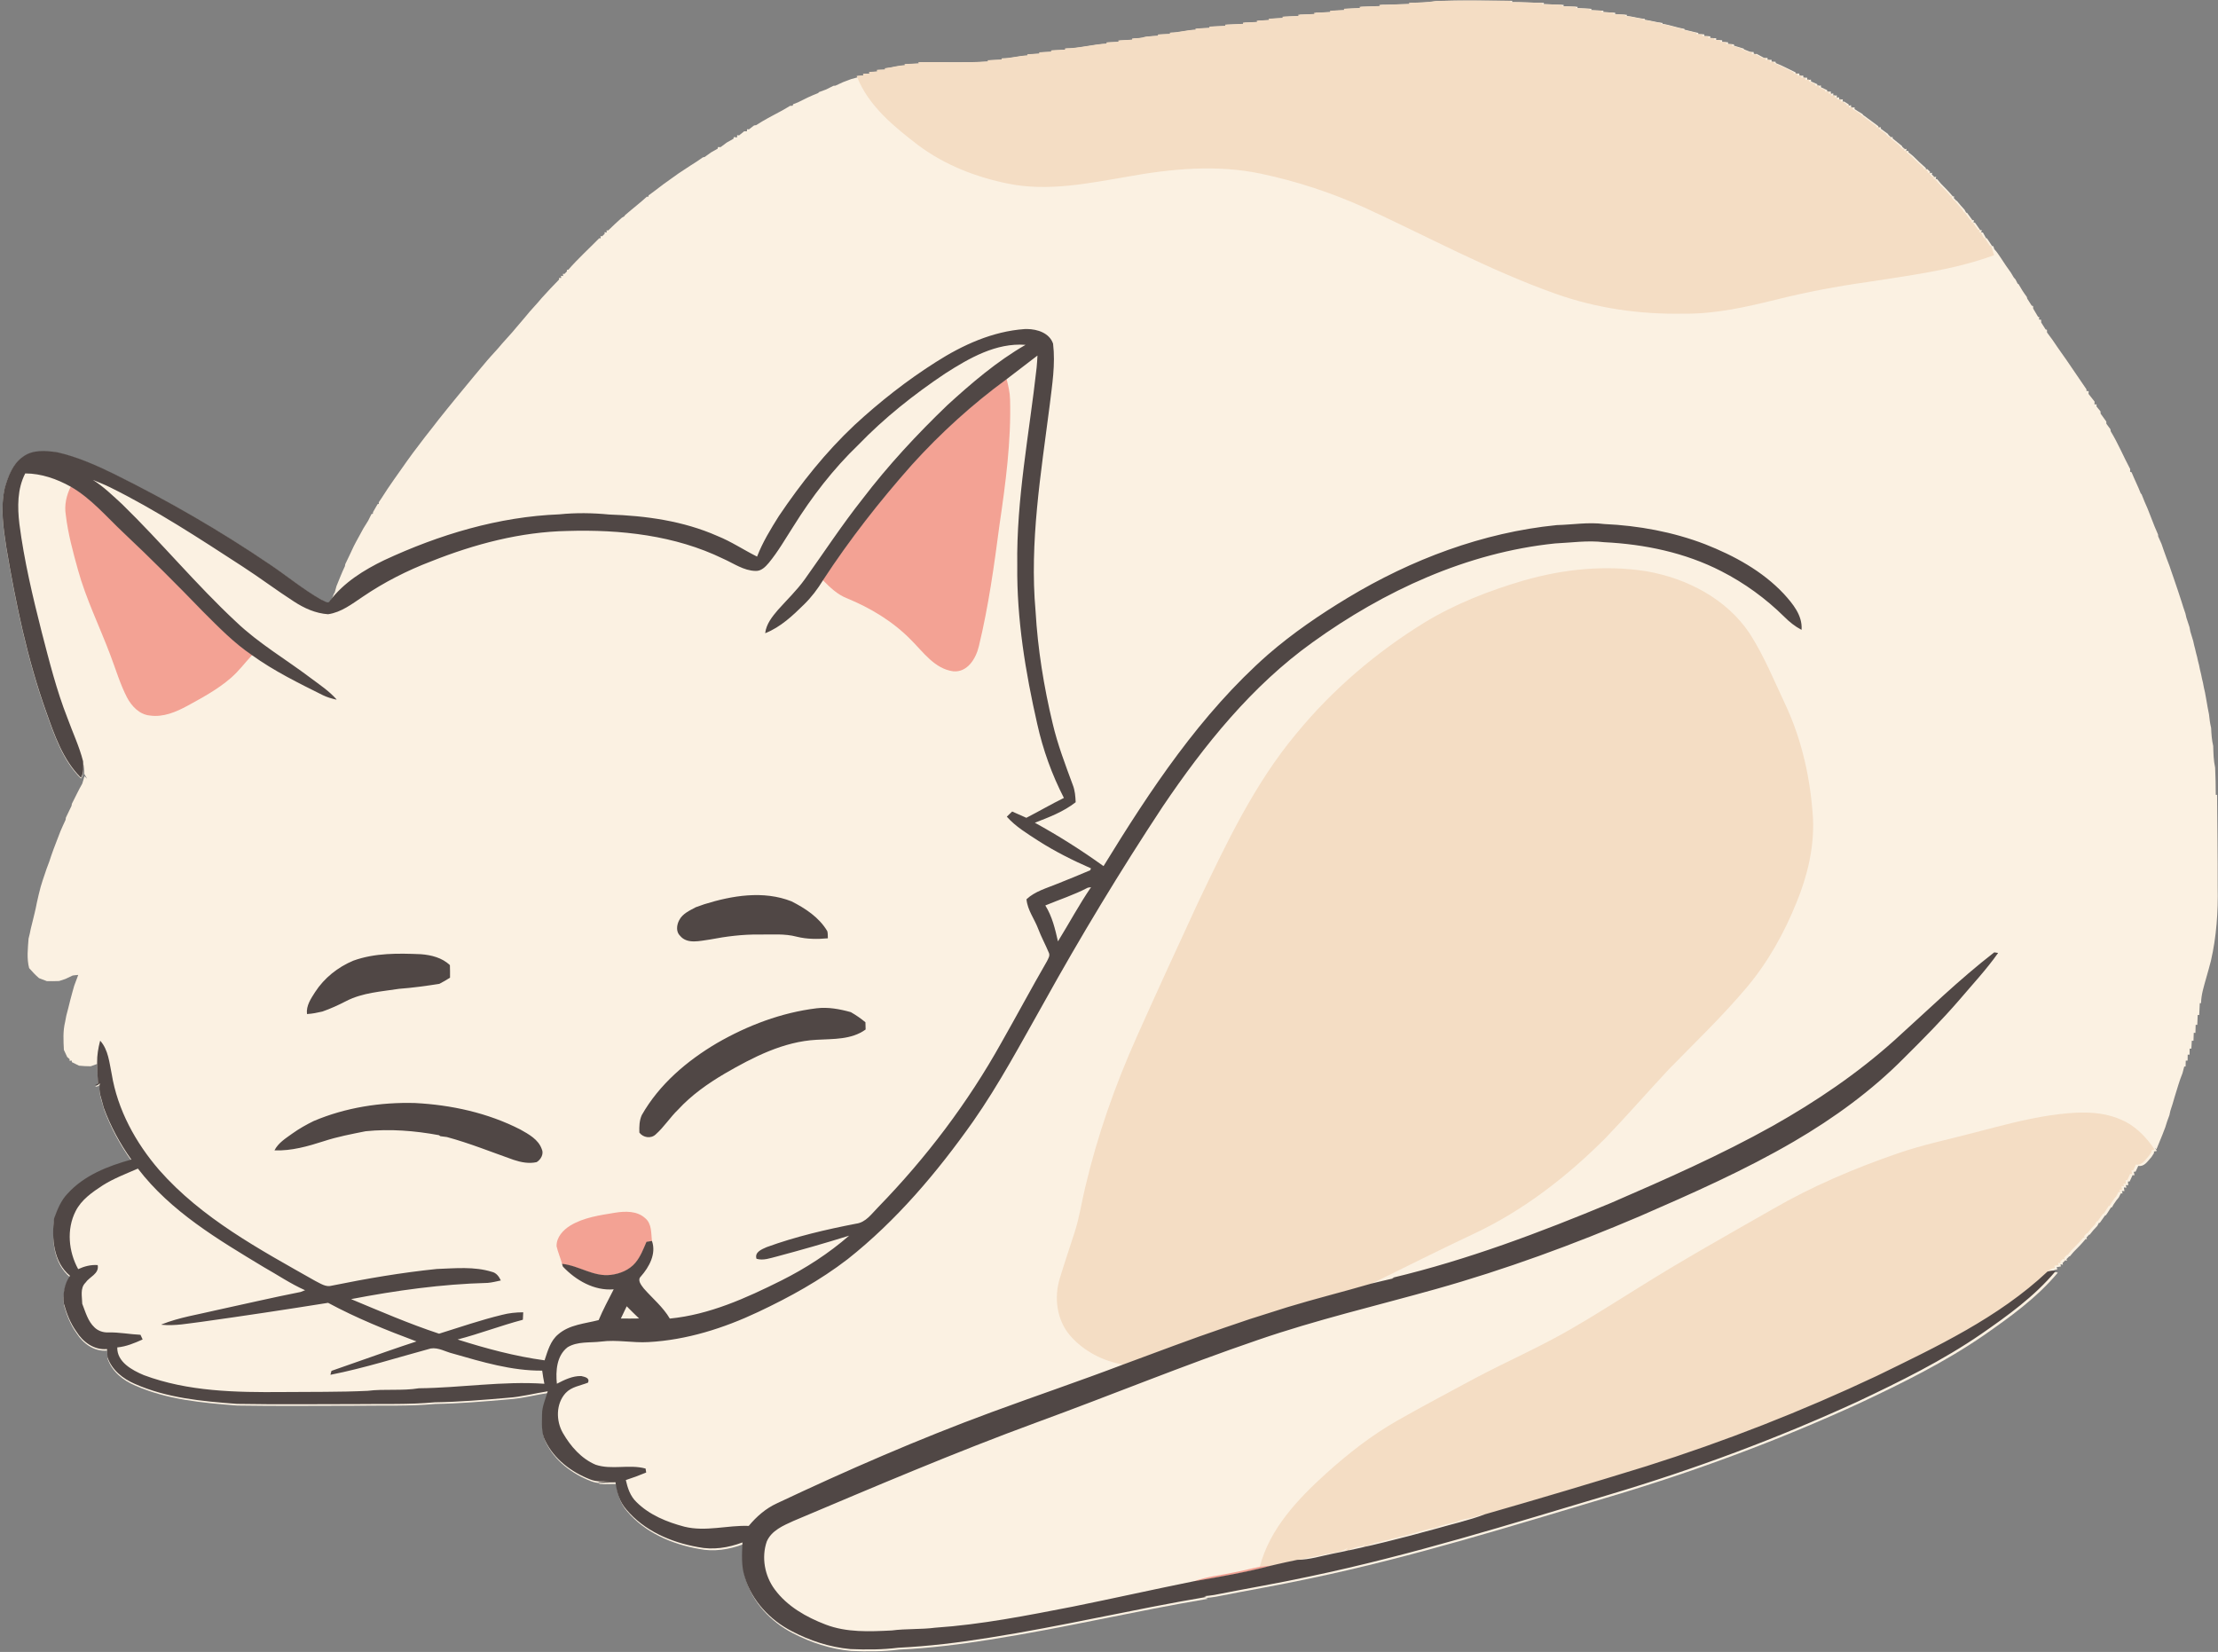 <?xml version="1.0" encoding="UTF-8"?><svg xmlns="http://www.w3.org/2000/svg" xmlns:xlink="http://www.w3.org/1999/xlink" clip-rule="evenodd" fill-rule="evenodd" height="167.8" preserveAspectRatio="xMidYMid meet" stroke-linejoin="round" stroke-miterlimit="2" version="1.0" viewBox="0.2 0.1 225.3 167.8" width="225.3" zoomAndPan="magnify"><rect x="0.2" y="0.1" width="225.3" height="167.8" fill="#808080" stroke="none"/><g><g><g><g id="change1_1"><path d="M576.355,913.945L576.301,913.829L576.979,913.774L576.952,913.604L577.585,913.592L577.573,913.422L578.378,913.375L578.364,913.21L579.188,913.176L579.166,913.048L579.176,913.047C579.857,912.973 580.513,912.751 581.202,912.745L581.176,912.619L581.187,912.618C581.662,912.6 582.135,912.572 582.614,912.558L582.58,912.425L582.592,912.425C584.941,912.393 587.292,912.509 589.641,912.355L589.635,912.232L589.644,912.232C590.114,912.214 590.585,912.182 591.057,912.162L591.043,912.04L591.053,912.041C591.937,912.047 592.785,911.765 593.665,911.745L593.657,911.625L593.667,911.624C594.068,911.604 594.473,911.576 594.876,911.556L594.866,911.425L594.876,911.425C595.281,911.405 595.686,911.379 596.093,911.361L596.077,911.23L596.087,911.23C596.557,911.208 597.028,911.176 597.5,911.154L597.484,911.031L597.494,911.03C598.918,911.016 600.299,910.608 601.718,910.54L601.708,910.417L601.718,910.417C602.121,910.399 602.528,910.371 602.933,910.353L602.915,910.222L602.925,910.222C603.391,910.198 603.856,910.162 604.324,910.137L604.316,910.019L604.326,910.018C604.769,909.992 605.229,909.99 605.659,909.84L605.66,909.839L605.661,909.839C606.089,909.793 606.52,909.759 606.953,909.737L606.935,909.612L606.946,909.612C607.351,909.596 607.76,909.57 608.167,909.552L608.153,909.425L608.163,909.425C609.045,909.423 609.893,909.135 610.776,909.129L610.758,909.009L610.769,909.008C611.24,908.99 611.712,908.956 612.185,908.938L612.167,908.811L612.178,908.811C612.717,908.793 613.257,908.757 613.799,908.737L613.779,908.612L613.789,908.612C614.392,908.596 614.996,908.552 615.6,908.53L615.586,908.405L615.596,908.404C616.071,908.388 616.549,908.357 617.026,908.337L616.993,908.206L617.005,908.205C617.412,908.187 617.821,908.161 618.23,908.143L618.212,908.011L618.222,908.01C618.69,907.988 619.159,907.952 619.629,907.93L619.61,907.803L619.621,907.803C620.157,907.783 620.695,907.745 621.232,907.723L621.216,907.598L621.227,907.598C621.768,907.582 622.31,907.546 622.852,907.527L622.83,907.401L622.841,907.4C623.38,907.386 623.922,907.349 624.464,907.328L624.442,907.199L624.452,907.199C624.926,907.183 625.399,907.151 625.875,907.131L625.859,907L625.869,907C626.405,906.982 626.94,906.942 627.48,906.92L627.456,906.795L627.467,906.795C628.143,906.779 628.819,906.733 629.498,906.72L629.469,906.595L629.481,906.595C630.489,906.591 631.496,906.523 632.504,906.509L632.476,906.384L632.488,906.384C633.399,906.378 634.314,906.356 635.215,906.207L635.216,906.207C637.743,906.121 640.273,906.175 642.8,906.189L642.812,906.189C642.812,906.189 642.78,906.316 642.78,906.316C643.859,906.316 644.935,906.386 646.016,906.394L646.028,906.394C646.028,906.394 645.998,906.519 645.998,906.519C646.672,906.534 647.346,906.581 648.022,906.597L648.034,906.598C648.034,906.598 648.006,906.727 648.006,906.727C648.481,906.745 648.958,906.775 649.435,906.793L649.446,906.793C649.446,906.793 649.426,906.922 649.426,906.922C649.897,906.946 650.368,906.978 650.842,906.998L650.852,906.998C650.852,906.998 650.83,907.133 650.83,907.133C651.237,907.149 651.642,907.175 652.053,907.191L652.063,907.191C652.063,907.191 652.053,907.326 652.053,907.326C652.454,907.346 652.853,907.374 653.259,907.394L653.269,907.395C653.269,907.395 653.249,907.528 653.249,907.528C653.648,907.554 654.049,907.584 654.45,907.608L654.46,907.608C654.46,907.608 654.44,907.721 654.44,907.721C655.058,907.779 655.653,907.97 656.273,908.024L656.276,908.024C656.276,908.024 656.282,908.036 656.282,908.036L656.266,908.112C656.872,908.185 657.458,908.371 658.068,908.435L658.071,908.435C658.071,908.435 658.077,908.446 658.077,908.446L658.062,908.521C658.817,908.632 659.537,908.912 660.292,909.036L660.3,909.047L660.293,909.115C660.763,909.209 661.223,909.357 661.697,909.445L661.706,909.447C661.706,909.447 661.692,909.572 661.692,909.572L662.315,909.592C662.315,909.592 662.307,909.767 662.307,909.767L662.921,909.789C662.921,909.789 662.913,909.962 662.913,909.962L663.524,909.988C663.524,909.988 663.52,910.16 663.52,910.16L664.128,910.19C664.128,910.19 664.124,910.363 664.124,910.363L664.73,910.397C664.73,910.397 664.72,910.566 664.72,910.566L665.327,910.606C665.327,910.606 665.325,910.739 665.325,910.739C665.657,910.833 665.984,910.949 666.32,911.043L666.315,911.041L666.316,911.051L666.318,911.052L666.319,911.059C666.321,911.054 666.326,911.043 666.327,911.051L666.336,911.111C666.571,911.199 666.804,911.293 667.037,911.396L667.309,911.374C667.309,911.374 667.363,911.615 667.363,911.615L667.633,911.575L667.636,911.577C667.899,911.723 668.166,911.864 668.432,912.008L668.718,911.973C668.718,911.973 668.77,912.224 668.77,912.224L669.126,912.158C669.126,912.158 669.176,912.412 669.176,912.412L669.525,912.355C669.525,912.355 669.583,912.514 669.583,912.514C670.264,912.777 670.905,913.139 671.569,913.446L671.574,913.448C671.574,913.448 671.603,913.605 671.603,913.605L671.951,913.561C671.951,913.561 671.998,913.81 671.998,913.81L672.35,913.772C672.35,913.772 672.394,914.022 672.394,914.022L672.744,913.981C672.744,913.981 672.795,914.239 672.795,914.239L673.146,914.186C673.146,914.186 673.152,914.372 673.152,914.372L673.786,914.653C673.786,914.653 673.809,914.836 673.809,914.836L674.152,914.778C674.152,914.778 674.166,914.968 674.166,914.968L674.792,915.259C674.792,915.259 674.812,915.442 674.812,915.442L675.159,915.389C675.159,915.389 675.165,915.638 675.165,915.638L675.408,915.586C675.408,915.586 675.42,915.834 675.42,915.834L675.768,915.784C675.768,915.784 675.768,916.033 675.768,916.033L676.009,915.98C676.009,915.98 676.025,916.227 676.025,916.227L676.378,916.189C676.378,916.189 676.376,916.432 676.376,916.432L676.522,916.415L676.971,916.699C676.971,916.699 676.981,916.842 676.981,916.842L677.217,916.787C677.217,916.787 677.229,917.038 677.229,917.038L677.578,917.004C677.578,917.004 677.574,917.182 677.574,917.182C677.651,917.231 677.8,917.327 677.875,917.377C678.044,917.483 678.217,917.588 678.392,917.692L678.373,917.681L678.381,917.697L678.387,917.7L678.389,917.703C678.39,917.697 678.393,917.69 678.396,917.696L678.433,917.773C678.714,917.971 678.993,918.18 679.272,918.389C679.507,918.564 679.739,918.745 679.982,918.914L679.986,918.916C679.986,918.916 680.003,919.056 680.003,919.056L680.227,919.013C680.227,919.013 680.243,919.178 680.243,919.178C680.49,919.357 680.734,919.543 680.984,919.719L680.972,919.711L680.976,919.725L680.979,919.727L680.98,919.732C680.982,919.727 680.986,919.718 680.988,919.724L681.005,919.792C681.075,919.856 681.212,919.98 681.283,920.044L681.436,920.007C681.436,920.007 681.445,920.165 681.445,920.165C681.764,920.417 682.074,920.684 682.397,920.935L682.386,920.926L682.389,920.94L682.391,920.942L682.393,920.948C682.395,920.943 682.399,920.933 682.401,920.94L682.414,921.004C682.484,921.069 682.619,921.195 682.69,921.262L682.856,921.215C682.856,921.215 682.817,921.462 682.817,921.462L683.046,921.418C683.046,921.418 683.055,921.573 683.055,921.573L683.525,921.956C683.937,922.368 684.356,922.776 684.802,923.156L684.805,923.159C684.805,923.159 684.828,923.299 684.828,923.299L684.958,923.274L685.249,923.555C685.249,923.555 685.212,923.699 685.211,923.699L685.463,923.649C685.463,923.649 685.422,923.821 685.422,923.821C685.422,923.821 685.692,924.091 685.692,924.091L685.862,924.051C685.862,924.051 685.819,924.291 685.819,924.291L685.962,924.295L686.348,924.757C686.766,925.169 687.176,925.591 687.55,926.044L687.7,926.061C687.7,926.061 687.654,926.214 687.654,926.214C687.721,926.285 687.848,926.422 687.914,926.492L687.966,926.505C687.971,926.506 687.972,926.508 687.971,926.511L687.973,926.508C688.216,926.818 688.478,927.114 688.747,927.405L688.915,927.71L688.992,927.71C688.999,927.71 688.998,927.717 688.996,927.723L688.996,927.723L689.001,927.714C689.178,927.964 689.364,928.209 689.544,928.461L689.703,928.476C689.703,928.476 689.655,928.704 689.655,928.704L689.804,928.71L689.806,928.714C689.979,928.972 690.165,929.221 690.341,929.479L690.503,929.479C690.503,929.479 690.441,929.714 690.441,929.714L690.611,929.712L690.933,930.297L691.02,930.312C691.026,930.313 691.026,930.318 691.025,930.322L691.028,930.316C691.194,930.577 691.372,930.829 691.543,931.089L691.673,931.114L691.773,931.415C692,931.657 692.189,931.932 692.374,932.21L692.374,932.21C692.555,932.495 692.744,932.775 692.935,933.057C693.106,933.302 693.279,933.55 693.456,933.797L693.74,934.274C693.789,934.33 693.885,934.446 693.933,934.503L694.144,934.92L694.225,934.956C694.23,934.958 694.23,934.961 694.23,934.965L694.232,934.961C694.479,935.409 694.756,935.84 695.064,936.25L695.065,936.251L695.124,936.451C695.27,936.681 695.422,936.913 695.568,937.149L695.71,937.188L695.72,937.448C695.89,937.72 696.054,938 696.214,938.282L696.343,938.324C696.343,938.324 696.303,938.557 696.303,938.557L696.529,938.585L696.531,938.854C696.685,939.086 696.83,939.326 696.98,939.565L697.12,939.605L697.123,939.872L697.68,940.625C697.968,941.061 698.272,941.49 698.572,941.921L699.081,942.641C699.773,943.637 700.439,944.653 701.131,945.649L701.133,945.652C701.133,945.652 701.131,945.817 701.131,945.817L701.353,945.833L701.342,946.112L701.958,946.899L701.942,947.171L702.166,947.183C702.166,947.183 702.143,947.378 702.143,947.378L702.557,947.891L702.568,948.114L703.143,948.917L703.155,949.147L703.563,949.698L703.597,949.917C704.346,951.144 704.895,952.48 705.571,953.745L705.572,953.748L705.564,954.019L705.719,954.081L705.72,954.084C706.012,954.808 706.369,955.504 706.649,956.231L706.728,956.296L706.728,956.298C706.911,956.791 707.121,957.274 707.336,957.754L707.666,958.596C707.797,958.926 707.93,959.26 708.056,959.594L708.397,960.386L708.417,960.593C708.526,960.846 708.644,961.101 708.757,961.358L708.962,961.955C709.061,962.243 709.169,962.528 709.272,962.816C709.362,963.067 709.463,963.319 709.56,963.572L709.763,964.172L709.97,964.768L710.379,965.967L710.779,967.183L710.972,967.799L711.182,968.414L711.28,968.841C711.387,969.161 711.492,969.485 711.598,969.807L711.683,970.25L711.975,971.216C712.027,971.484 712.095,971.753 712.168,972.021L712.168,972.021C712.224,972.289 712.295,972.558 712.369,972.826L712.369,972.826C712.421,973.098 712.49,973.371 712.562,973.641L712.562,973.641C712.623,973.967 712.699,974.293 712.78,974.617L712.78,974.617C712.83,974.895 712.894,975.174 712.965,975.45L712.965,975.45C713.023,975.784 713.092,976.118 713.174,976.448L713.174,976.449C713.216,976.728 713.267,977.01 713.325,977.289L713.325,977.29C713.41,977.748 713.474,978.211 713.578,978.666L713.579,978.667C713.619,979.129 713.687,979.59 713.794,980.044L713.794,980.046C713.82,980.659 713.864,981.276 714.005,981.877L714.005,981.879C714.027,982.611 714.039,983.349 714.2,984.068L714.2,984.07C714.235,984.993 714.271,985.915 714.265,986.84L714.398,986.84L714.398,986.849C714.422,989.968 714.468,993.087 714.46,996.208C714.51,998.722 714.337,1001.25 713.772,1003.7L713.772,1003.7C713.611,1004.28 713.472,1004.87 713.291,1005.45C713.063,1006.28 712.784,1007.12 712.772,1007.99L712.772,1008C712.772,1008 712.643,1008 712.643,1008C712.623,1008.39 712.601,1008.79 712.585,1009.19L712.584,1009.2C712.584,1009.2 712.431,1009.2 712.431,1009.2L712.387,1010.2C712.387,1010.2 712.222,1010.2 712.222,1010.2L712.2,1011.02C712.2,1011.02 712.029,1011.01 712.029,1011.01L712.001,1011.82C712.001,1011.82 711.83,1011.82 711.83,1011.82L711.787,1012.62C711.787,1012.62 711.609,1012.62 711.609,1012.62L711.605,1013.23C711.605,1013.23 711.415,1013.23 711.415,1013.23L711.405,1013.83C711.405,1013.83 711.216,1013.84 711.216,1013.84L711.2,1014.43C711.2,1014.43 711.061,1014.44 711.061,1014.44C711.006,1014.67 710.946,1014.89 710.886,1015.11L710.658,1015.71C710.592,1015.9 710.528,1016.11 710.461,1016.31L710.085,1017.53C709.952,1018.01 709.811,1018.47 709.652,1018.94L709.556,1019.38L709.332,1019.99L709.139,1020.6C709.038,1020.85 708.948,1021.1 708.851,1021.35L708.851,1021.35C708.656,1021.84 708.445,1022.33 708.246,1022.83L708.24,1022.84L708.081,1022.69L708.282,1023.01C708.282,1023.01 707.989,1023.07 707.989,1023.07L707.991,1023.23L707.72,1023.65L707.727,1023.64C707.727,1023.64 707.718,1023.65 707.718,1023.65L707.66,1023.71C707.489,1023.9 707.323,1024.13 707.124,1024.3C706.925,1024.47 706.694,1024.58 706.395,1024.53L706.124,1025.11C706.124,1025.11 705.938,1025.13 705.938,1025.13L706.011,1025.48C706.011,1025.48 705.812,1025.47 705.812,1025.47L705.52,1026.11C705.52,1026.11 705.345,1026.12 705.345,1026.12L705.374,1026.49C705.374,1026.49 705.124,1026.48 705.124,1026.48L705.191,1026.74C705.191,1026.74 704.932,1026.72 704.932,1026.72L704.988,1027.09C704.988,1027.09 704.728,1027.08 704.728,1027.08L704.801,1027.33C704.801,1027.33 704.624,1027.32 704.624,1027.32L704.403,1027.75C704.354,1027.81 704.256,1027.92 704.206,1027.98C704.101,1028.13 703.997,1028.28 703.894,1028.43L703.712,1028.75C703.712,1028.75 703.629,1028.74 703.629,1028.74L703.304,1029.25L703.103,1029.55L703.026,1029.55C702.848,1029.81 702.66,1030.06 702.488,1030.31L702.484,1030.32C702.484,1030.32 702.397,1030.31 702.397,1030.31L702.237,1030.62C701.962,1030.9 701.696,1031.2 701.453,1031.52L701.45,1031.52L701.393,1031.52C701.393,1031.52 701.126,1031.81 701.126,1031.81L701.183,1031.96C701.183,1031.96 701.03,1031.97 701.03,1031.97C700.658,1032.43 700.246,1032.85 699.83,1033.26L699.442,1033.72C699.442,1033.72 699.377,1033.72 699.377,1033.72C699.305,1033.79 699.17,1033.93 699.1,1034L699.153,1034.17C699.153,1034.17 698.975,1034.12 698.975,1034.12C698.975,1034.12 698.701,1034.4 698.701,1034.4L698.744,1034.57C698.744,1034.57 698.489,1034.52 698.489,1034.52L698.535,1034.74L698.101,1034.82L698.17,1035.04L698.159,1035.04C697.884,1035.09 697.626,1035.18 697.449,1035.4C697.693,1035.34 697.95,1035.27 698.2,1035.36C698.206,1035.37 698.21,1035.37 698.212,1035.38C698.213,1035.38 698.212,1035.39 698.208,1035.39C696.084,1037.93 693.372,1039.88 690.67,1041.76C690.67,1041.76 690.67,1041.76 690.67,1041.76C686.73,1044.47 682.431,1046.59 678.117,1048.62C678.117,1048.62 678.117,1048.62 678.117,1048.62C669.951,1052.37 661.506,1055.51 652.895,1058.08C642.777,1061.1 632.681,1064.26 622.336,1066.42C619.12,1067.11 615.874,1067.66 612.648,1068.3C612.648,1068.3 612.648,1068.3 612.648,1068.3C612.311,1068.36 611.97,1068.39 611.631,1068.42C611.701,1068.44 611.772,1068.45 611.844,1068.47C611.853,1068.47 611.859,1068.48 611.858,1068.49C611.858,1068.5 611.852,1068.5 611.843,1068.51C604.45,1069.75 597.143,1071.49 589.734,1072.65C586.687,1073.14 583.622,1073.52 580.539,1073.66C578.922,1073.87 577.287,1073.87 575.661,1073.8C575.66,1073.8 575.66,1073.8 575.66,1073.8C573.577,1073.61 571.548,1072.95 569.701,1071.98C567.497,1070.85 565.648,1068.88 564.929,1066.48C564.555,1065.34 564.65,1064.13 564.693,1062.96C563.262,1063.5 561.681,1063.75 560.168,1063.43C557.437,1062.95 554.703,1061.77 552.887,1059.61C552.21,1058.84 551.9,1057.84 551.786,1056.84C551.214,1056.85 550.644,1056.86 550.072,1056.86C550.062,1056.86 550.054,1056.85 550.053,1056.84C550.053,1056.83 550.06,1056.82 550.07,1056.82C550.444,1056.78 550.818,1056.75 551.192,1056.72L551.185,1056.72C550.517,1056.76 549.845,1056.81 549.216,1056.55C547.304,1055.81 545.534,1054.48 544.634,1052.6C544.212,1051.78 544.31,1050.83 544.314,1049.94C544.31,1049.12 544.678,1048.36 544.891,1047.59C543.548,1047.8 542.228,1048.15 540.869,1048.24C538.38,1048.46 535.891,1048.67 533.392,1048.71C530.793,1048.95 528.177,1048.85 525.569,1048.89C525.569,1048.89 525.569,1048.89 525.569,1048.89C521.473,1048.89 517.38,1048.94 513.287,1048.87C513.287,1048.87 513.287,1048.87 513.286,1048.87C509.771,1048.6 506.163,1048.28 502.903,1046.83C501.685,1046.31 500.562,1045.42 500.126,1044.12C500.126,1044.12 500.125,1044.12 500.125,1044.12C500.107,1043.84 500.092,1043.57 500.074,1043.29C498.771,1043.41 497.629,1042.58 496.967,1041.52C496.348,1040.67 495.971,1039.68 495.689,1038.68C495.688,1038.68 495.688,1038.68 495.688,1038.68C495.57,1037.68 495.733,1036.67 496.309,1035.84C494.626,1034.45 494.434,1032.04 494.692,1030.02C494.692,1030.02 494.693,1030.01 494.693,1030.01C495.026,1029.11 495.384,1028.19 496.065,1027.48C497.754,1025.62 500.176,1024.68 502.546,1024.02C501.391,1022.4 500.44,1020.64 499.75,1018.77C499.75,1018.77 499.749,1018.77 499.749,1018.77C499.652,1018.35 499.498,1017.93 499.398,1017.5C499.304,1017.09 499.258,1016.68 499.354,1016.26C499.234,1016.39 499.091,1016.5 498.901,1016.47C498.893,1016.47 498.887,1016.46 498.886,1016.45C498.884,1016.44 498.888,1016.44 498.895,1016.43C498.895,1016.43 499.16,1016.29 499.16,1016.29C499.115,1015.58 499.075,1014.87 499.069,1014.17L498.405,1014.41L498.403,1014.41C498.01,1014.41 497.616,1014.39 497.225,1014.35L497.223,1014.35L496.491,1013.99C496.491,1013.99 496.479,1013.83 496.479,1013.83L496.256,1013.86C496.256,1013.86 496.268,1013.69 496.268,1013.69L496.019,1013.47L496.018,1013.47C495.905,1013.23 495.797,1012.99 495.682,1012.75L495.681,1012.75L495.681,1012.75C495.635,1011.8 495.575,1010.84 495.806,1009.91L495.927,1009.27C496.003,1009 496.072,1008.73 496.138,1008.46L496.138,1008.46C496.211,1008.19 496.275,1007.92 496.337,1007.66L496.551,1006.86C496.613,1006.65 496.674,1006.44 496.73,1006.23L497.139,1005.13C496.952,1005.14 496.762,1005.17 496.575,1005.19C496.332,1005.31 496.085,1005.43 495.837,1005.54L495.197,1005.75L495.196,1005.75C494.779,1005.77 494.365,1005.77 493.948,1005.76L493.946,1005.76L493.944,1005.76C493.685,1005.66 493.421,1005.56 493.16,1005.46L493.158,1005.46L493.157,1005.46C492.796,1005.15 492.466,1004.8 492.154,1004.44L492.153,1004.44L492.152,1004.44C491.894,1003.46 492.021,1002.43 492.095,1001.43L492.096,1001.43C492.186,1001.1 492.257,1000.76 492.321,1000.43L492.522,999.619C492.595,999.349 492.659,999.078 492.719,998.806L492.719,998.806C492.804,998.478 492.866,998.146 492.931,997.816L492.931,997.816C492.999,997.542 493.059,997.269 493.118,996.995L493.321,996.192L493.51,995.576L493.919,994.362L494.197,993.622C494.261,993.418 494.327,993.215 494.398,993.016L494.613,992.41C494.736,992.072 494.863,991.738 494.996,991.406C495.106,991.118 495.221,990.832 495.328,990.547L495.328,990.546C495.499,990.152 495.67,989.76 495.855,989.376L495.883,989.157L495.883,989.155C496.076,988.759 496.257,988.359 496.454,987.967L496.493,987.746L496.493,987.745C496.847,987.067 497.161,986.367 497.545,985.705L497.777,984.949L498.042,985.2L497.758,984.725L497.758,984.723C497.747,984.361 497.73,984 497.647,983.65C497.67,984.166 497.709,984.712 497.435,985.171C497.432,985.176 497.427,985.179 497.421,985.18C497.416,985.18 497.41,985.178 497.406,985.174C495.597,983.369 494.75,980.908 493.914,978.555C491.97,973.137 490.803,967.482 489.843,961.818C489.843,961.818 489.843,961.818 489.843,961.818C489.536,959.809 489.221,957.755 489.672,955.742C489.672,955.742 489.672,955.741 489.672,955.741C490.011,954.542 490.481,953.272 491.547,952.535C492.543,951.808 493.851,951.932 495.001,952.093C495.001,952.094 495.002,952.094 495.002,952.094C497.032,952.549 498.947,953.4 500.81,954.309C500.81,954.309 500.81,954.309 500.81,954.309C506.28,957.018 511.581,960.071 516.632,963.5C518.398,964.684 520.041,966.054 521.893,967.108C522.024,967.144 522.196,967.262 522.357,967.324C522.449,967.359 522.538,967.377 522.612,967.345C522.661,967.324 522.703,967.281 522.736,967.21C522.737,967.209 522.738,967.208 522.738,967.207L522.773,967.162C522.914,966.903 523.035,966.635 523.131,966.358L523.123,966.38C523.123,966.38 523.135,966.353 523.135,966.353L523.182,966.324C523.238,966.096 523.3,965.87 523.368,965.646L523.775,964.645C523.916,964.299 524.066,963.955 524.227,963.617L524.264,963.404L524.264,963.403C524.56,962.805 524.838,962.199 525.121,961.596L525.331,961.191L526.108,959.768L526.595,958.983L526.928,958.315C526.928,958.315 527.069,958.288 527.069,958.288L527.079,958.128L527.08,958.126C527.239,957.858 527.389,957.587 527.542,957.317L527.544,957.313C527.544,957.313 527.674,957.282 527.674,957.282L527.666,957.12L527.923,956.741C528.34,956.081 528.772,955.433 529.223,954.795C529.664,954.169 530.108,953.547 530.547,952.919L531.135,952.108C531.539,951.571 531.942,951.036 532.352,950.504C532.618,950.16 532.89,949.824 533.155,949.482C533.355,949.219 533.56,948.959 533.763,948.697L533.763,948.697C534.357,947.947 534.962,947.206 535.568,946.464C535.568,946.464 537.385,944.26 537.385,944.26C537.804,943.735 538.261,943.24 538.681,942.717L538.681,942.717C539.17,942.139 539.711,941.604 540.186,941.012L540.186,941.012C540.653,940.473 541.156,939.966 541.601,939.407L541.601,939.407C541.935,939.008 542.285,938.622 542.615,938.217C543.118,937.582 543.698,937.012 544.211,936.382L544.211,936.382C544.784,935.737 545.383,935.114 545.983,934.497L545.983,934.323C545.983,934.323 546.201,934.345 546.201,934.345L546.171,934.118C546.171,934.118 546.397,934.142 546.397,934.142L546.368,933.915C546.368,933.915 546.527,933.929 546.527,933.929C546.591,933.863 546.718,933.733 546.782,933.664L546.767,933.516C546.767,933.516 546.92,933.502 546.92,933.502C547.899,932.376 549.007,931.372 550.055,930.307L550.058,930.304C550.058,930.304 550.21,930.306 550.21,930.306L550.192,930.083C550.192,930.083 550.348,930.102 550.348,930.102C550.418,930.038 550.549,929.913 550.617,929.849L550.596,929.688C550.596,929.688 550.824,929.721 550.824,929.721L550.804,929.501C550.804,929.501 550.978,929.505 550.977,929.505C551.423,929.067 551.883,928.641 552.351,928.223L552.628,928.057L552.663,927.975L552.669,927.985L552.67,927.983L552.666,927.972C553.078,927.63 553.477,927.273 553.897,926.941C554.237,926.666 554.565,926.378 554.889,926.087L554.892,926.084C554.892,926.084 555.052,926.09 555.052,926.09L555.071,925.951L555.777,925.426L556.572,924.82C557.085,924.448 557.598,924.08 558.117,923.717L559.331,922.916C559.756,922.655 560.174,922.381 560.578,922.09L560.58,922.088L560.781,922.042C560.988,921.89 561.196,921.739 561.407,921.59L562.087,921.208L562.117,921.045L562.388,921.047C562.594,920.889 562.805,920.733 563.017,920.58L563.694,920.198L563.727,920.024L564.06,920.064L564.074,919.831C564.074,919.831 564.269,919.854 564.269,919.854L564.784,919.436L565.062,919.443L565.078,919.225C565.078,919.225 565.271,919.244 565.271,919.244L565.788,918.844L566.001,918.814C566.389,918.559 566.793,918.326 567.201,918.099L567.598,917.885C568.216,917.551 568.845,917.234 569.439,916.855L569.441,916.854L569.708,916.844L569.758,916.689L570.239,916.501C570.914,916.155 571.6,915.823 572.309,915.552L572.372,915.461L573.112,915.189L573.85,914.818L574.057,914.802L574.821,914.448C575.107,914.345 575.389,914.237 575.672,914.128L575.673,914.128C575.897,914.06 576.125,914.001 576.355,913.945ZM625.93,1063.85L626.265,1063.49C625.891,1063.76 625.461,1063.89 625.015,1063.98C624.536,1064.08 624.039,1064.13 623.575,1064.25L623.575,1064.25C622.802,1064.41 622.022,1064.55 621.25,1064.72C622.452,1064.69 623.606,1064.32 624.779,1064.09C624.779,1064.09 624.779,1064.09 624.779,1064.09C625.163,1064.01 625.547,1063.93 625.93,1063.85ZM627.757,1063.46L628.05,1063.04L627.738,1063.35L627.734,1063.35C627.422,1063.34 627.124,1063.43 626.831,1063.54C626.551,1063.64 626.276,1063.76 625.999,1063.84C626.586,1063.71 627.172,1063.59 627.757,1063.46ZM640.121,1060.12C639.797,1060.15 639.488,1060.25 639.181,1060.35C638.869,1060.46 638.54,1060.51 638.215,1060.57C637.892,1060.64 637.574,1060.72 637.283,1060.89L637.282,1060.89L637.281,1060.89C636.587,1061.03 635.887,1061.15 635.236,1061.44L635.235,1061.44L635.234,1061.44C634.115,1061.65 633.033,1061.99 631.943,1062.31L631.941,1062.31C631.66,1062.34 631.401,1062.41 631.136,1062.5L631.135,1062.5C630.855,1062.54 630.596,1062.62 630.333,1062.7L630.332,1062.7C630.05,1062.74 629.793,1062.82 629.528,1062.9L629.527,1062.9C628.932,1062.99 628.364,1063.26 627.802,1063.44C630.295,1062.88 632.771,1062.24 635.233,1061.56C636.864,1061.09 638.534,1060.72 640.121,1060.12ZM699.37,1033.72C699.371,1033.72 699.373,1033.72 699.373,1033.72L699.363,1033.72L699.37,1033.72ZM701.386,1031.51C701.388,1031.51 701.389,1031.52 701.389,1031.52L701.381,1031.51L701.386,1031.51ZM702.389,1030.3C702.39,1030.31 702.391,1030.31 702.391,1030.31L702.387,1030.31L702.389,1030.3ZM703.018,1029.55C703.02,1029.55 703.021,1029.56 703.021,1029.56L703.014,1029.56L703.018,1029.55ZM703.622,1028.73C703.623,1028.73 703.625,1028.73 703.625,1028.73L703.619,1028.73L703.622,1028.73Z" fill="#fbf1e2" fill-rule="nonzero" transform="matrix(1 0 0 1 -488.992 -906.002)"/></g><g id="change2_1"><path d="M1055.07,625.47L1054.79,625.429C1054.79,625.429 1053.46,626.871 1053.46,626.871L1053.75,627.652C1053.75,627.652 1052.98,627.705 1052.98,627.705C1051.14,629.96 1049.09,632.046 1047.02,634.092C1046.36,634.841 1045.72,635.61 1045.11,636.389L1045.09,636.407C1045.09,636.407 1044.77,636.407 1044.77,636.407C1044.41,636.754 1043.74,637.412 1043.39,637.763L1043.66,638.649C1043.66,638.649 1042.77,638.393 1042.77,638.393C1042.77,638.393 1041.41,639.754 1041.41,639.754L1041.62,640.6C1041.62,640.6 1040.36,640.359 1040.36,640.359L1040.59,641.447L1040.54,641.456C1040.02,641.553 1038.99,641.753 1038.43,641.866L1038.77,642.937L1038.72,642.946C1037.28,643.184 1035.94,643.708 1035.06,644.898L1035.06,644.901L1035.05,644.904C1010.24,668.237 979.005,682.9 948.71,697.672L948.71,697.672C910.968,715.463 872.026,730.724 832.244,743.295L832.244,743.295C805.164,751.675 778.003,759.755 750.763,767.575L750.757,767.577L750.751,767.577C748.976,767.617 747.29,768.176 745.625,768.734C744.073,769.265 742.436,769.513 740.824,769.837C739.219,770.16 737.639,770.558 736.193,771.391L736.187,771.394L736.18,771.396C732.733,772.125 729.256,772.724 726.019,774.153L726.014,774.155L726.008,774.156C720.45,775.176 715.072,776.875 709.653,778.445L709.649,778.446L709.645,778.447C708.248,778.596 706.961,778.986 705.645,779.415L705.64,779.416L705.636,779.416C704.249,779.596 702.962,779.995 701.655,780.425L701.65,780.426L701.646,780.427C700.249,780.596 698.971,780.986 697.654,781.405L697.651,781.406L697.647,781.406C694.649,781.836 691.792,783.225 688.964,784.145L688.83,784.188L690.311,782.106L690.308,782.109C689.796,782.61 689.288,783.117 688.773,783.623L688.759,783.637L688.739,783.637C687.185,783.592 685.703,784.031 684.249,784.57C682.787,785.112 681.353,785.755 679.901,786.115L679.75,786.153L681.439,784.316L681.435,784.319C679.579,785.659 677.441,786.319 675.224,786.772C672.845,787.258 670.376,787.506 668.071,788.106L668.07,788.106C664,788.966 659.89,789.686 655.83,790.616L655.829,790.616C652.189,791.316 648.58,792.186 644.96,792.986C644.45,793.106 643.441,793.356 642.931,793.476L642.928,793.476L642.924,793.477C640.925,793.657 638.916,793.777 636.936,794.046L636.867,794.056L636.885,793.988C641.937,774.649 656.212,759.661 670.639,746.625L670.639,746.625C681.671,736.703 693.424,727.491 706.347,720.139C719.357,712.699 732.647,705.759 745.818,698.619L745.818,698.619C761.788,690.179 778.377,682.959 794.017,673.899L794.017,673.899C805.806,667.13 817.246,659.77 828.805,652.62C850.856,638.82 873.546,626.11 896.127,613.219C916.079,601.658 937.402,592.637 959.175,585.116C972.116,580.615 985.567,577.875 998.798,574.375L998.798,574.375C1011.18,571.134 1023.56,567.774 1036.23,565.854L1036.23,565.854C1048.1,564.182 1060.8,563.044 1072.09,567.987C1078.57,570.69 1083.76,575.666 1087.84,581.293L1087.84,581.295C1088.13,581.745 1088.7,582.645 1088.99,583.095L1089.03,583.151C1089.03,583.151 1087.57,583.468 1087.57,583.468L1087.58,584.254L1087.57,584.266C1087.23,584.786 1086.56,585.815 1086.23,586.335L1086.27,586.279C1086.27,586.279 1086.22,586.343 1086.22,586.343L1085.93,586.642L1085.93,586.642C1085.08,587.578 1084.26,588.732 1083.27,589.581C1082.28,590.43 1081.13,590.976 1079.65,590.703C1079.18,591.652 1078.75,592.621 1078.31,593.589L1078.3,593.615C1078.3,593.615 1077.38,593.683 1077.38,593.683L1077.74,595.449C1077.74,595.449 1076.75,595.408 1076.75,595.408C1076.26,596.448 1075.78,597.489 1075.31,598.539L1075.3,598.566C1075.3,598.566 1074.43,598.605 1074.43,598.605C1074.46,599.078 1074.53,599.952 1074.57,600.406L1074.57,600.458C1074.57,600.458 1073.33,600.428 1073.33,600.428L1073.66,601.69C1073.66,601.69 1072.38,601.62 1072.38,601.62L1072.65,603.418C1072.65,603.418 1071.36,603.398 1071.36,603.398L1071.72,604.632C1071.72,604.632 1070.85,604.569 1070.85,604.569C1070.56,605.117 1070.03,606.161 1069.75,606.692L1069.75,606.696L1069.75,606.7C1069.51,606.989 1069.02,607.568 1068.77,607.859C1068.25,608.607 1067.73,609.356 1067.22,610.115L1066.32,611.671C1066.32,611.671 1065.9,611.61 1065.9,611.61C1065.36,612.462 1064.82,613.313 1064.29,614.175L1064.29,614.177C1064.04,614.537 1063.55,615.277 1063.3,615.637L1063.29,615.655L1062.91,615.685C1062.02,616.948 1061.09,618.182 1060.23,619.456L1060.21,619.479C1060.21,619.479 1059.78,619.439 1059.78,619.439L1058.99,620.957L1058.98,620.962C1057.62,622.391 1056.3,623.88 1055.09,625.449L1055.07,625.47ZM770.167,295.575L770.167,295.575C752.693,300.706 735.569,307.398 719.976,316.89L719.976,316.89C695.701,331.873 673.707,350.626 655.584,372.67C634.151,398.203 619.889,428.636 605.608,458.48L605.608,458.48C595.227,480.951 584.867,503.441 574.777,526.041C563.816,550.534 554.855,575.956 548.704,602.089C546.845,609.708 545.745,617.517 543.305,624.985L543.305,624.986C540.805,632.726 538.205,640.426 535.835,648.206C532.831,657.861 534.264,669.208 540.954,677.03L540.954,677.031C547.812,685.009 557.762,690.135 568.082,691.816L568.095,691.818L568.106,691.814C585.096,685.564 602.005,679.074 619.155,673.264L619.155,673.264C623.395,671.784 627.665,670.374 631.925,668.924C638.244,666.885 644.584,664.885 650.934,662.905C664.894,658.655 679.083,655.155 693.093,651.055L693.097,651.054L693.101,651.052C710.38,642.622 727.52,633.912 744.94,625.752C769.925,614.04 792.039,596.927 811.463,577.473L811.463,577.473C822.424,566.082 832.804,554.142 843.594,542.592C856.935,528.932 870.775,515.711 883.076,501.08C893.839,488.276 902.042,473.482 908.253,457.998C913.686,444.711 917.107,430.385 916.477,415.968L916.477,415.968C915.296,396.221 911.015,376.536 902.643,358.54L902.642,358.54C896.922,346.388 891.831,333.836 884.569,322.485L884.569,322.484C872.932,304.903 852.77,294.436 832.368,290.904L832.368,290.904C811.641,287.563 790.274,289.803 770.167,295.575ZM1044.74,636.375C1044.74,636.393 1044.75,636.407 1044.75,636.407L1044.7,636.407L1044.74,636.375ZM1054.76,625.395C1054.76,625.412 1054.77,625.427 1054.77,625.427L1054.73,625.421L1054.76,625.395ZM1059.74,619.411C1059.74,619.426 1059.75,619.437 1059.75,619.437L1059.73,619.435L1059.74,619.411ZM1062.87,615.661C1062.87,615.675 1062.88,615.687 1062.88,615.687L1062.85,615.69L1062.87,615.661ZM1065.87,611.578C1065.87,611.594 1065.88,611.607 1065.88,611.607L1065.85,611.603L1065.87,611.578ZM1085.89,586.625L1085.89,586.626L1085.9,586.657L1085.89,586.625ZM993.184,109.63L993.183,109.628C993.193,109.6 993.199,109.563 993.16,109.563L992.778,109.563C992.564,109.166 992.157,108.43 991.951,108.057L991.948,108.052L991.944,108.048C990.605,106.599 989.306,105.13 988.097,103.591L988.09,103.606C988.091,103.591 988.086,103.578 988.065,103.573L987.805,103.508C987.478,103.161 986.845,102.48 986.513,102.127C986.513,102.128 986.741,101.37 986.741,101.37L985.994,101.286C984.137,99.03 982.101,96.934 980.024,94.888C979.375,94.129 978.736,93.37 978.116,92.61L978.103,92.594L977.396,92.575C977.396,92.575 977.609,91.378 977.609,91.378L976.765,91.578C976.765,91.578 975.422,90.235 975.422,90.235C975.422,90.235 975.622,89.38 975.622,89.38L974.374,89.629C974.374,89.629 974.562,88.915 974.562,88.915L974.542,88.896C974.182,88.556 973.483,87.876 973.133,87.536L973.115,87.519L972.468,87.645C972.468,87.645 972.353,86.945 972.353,86.945L972.34,86.934C970.121,85.045 968.042,83.016 965.993,80.967L965.991,80.965L965.99,80.964C965.205,80.328 964.421,79.693 963.656,79.067C963.656,79.067 963.614,78.294 963.614,78.294L962.477,78.511C962.477,78.511 962.668,77.285 962.668,77.285L961.843,77.518C961.491,77.186 960.82,76.563 960.473,76.236L960.406,75.92C960.398,75.886 960.377,75.933 960.366,75.96L960.36,75.93L960.348,75.921L960.333,75.85L960.389,75.893C958.784,74.647 957.24,73.322 955.655,72.066C955.656,72.066 955.614,71.281 955.614,71.281L954.853,71.468C954.501,71.147 953.819,70.532 953.472,70.215L953.385,69.878C953.377,69.844 953.357,69.889 953.347,69.917L953.34,69.89L953.325,69.88L953.307,69.81L953.367,69.852C952.123,68.976 950.909,68.05 949.684,67.164C949.685,67.164 949.601,66.344 949.601,66.344L948.49,66.555C948.49,66.555 948.404,65.863 948.404,65.863L948.387,65.851C947.177,65.012 946.028,64.112 944.858,63.242C943.471,62.205 942.084,61.167 940.687,60.179L940.502,59.8C940.487,59.769 940.474,59.805 940.467,59.835L940.46,59.82L940.428,59.801L940.39,59.724L940.484,59.78C939.614,59.26 938.755,58.74 937.915,58.211C937.542,57.965 936.804,57.489 936.417,57.244C936.417,57.245 936.438,56.359 936.438,56.359L936.386,56.363C935.962,56.402 935.148,56.487 934.704,56.529C934.704,56.529 934.644,55.282 934.644,55.282L933.473,55.552C933.473,55.552 933.425,54.843 933.425,54.843L933.405,54.83C932.855,54.48 931.755,53.79 931.205,53.44L931.191,53.431L930.467,53.517C930.467,53.517 930.477,52.307 930.477,52.307L930.425,52.313C930,52.362 929.176,52.447 928.724,52.498C928.724,52.498 928.643,51.273 928.643,51.273L927.447,51.532C927.447,51.532 927.447,50.296 927.447,50.296L927.394,50.304C926.97,50.361 926.158,50.484 925.714,50.546C925.714,50.546 925.654,49.313 925.654,49.313L924.445,49.572C924.445,49.572 924.416,48.335 924.416,48.335L924.362,48.344C923.948,48.411 923.135,48.525 922.691,48.596C922.691,48.596 922.594,47.688 922.594,47.688L922.569,47.677C921.528,47.201 920.506,46.725 919.485,46.239C919.485,46.239 919.413,45.296 919.413,45.296L919.362,45.304C918.948,45.371 918.144,45.513 917.71,45.586C917.71,45.586 917.593,44.678 917.593,44.678L917.569,44.667C916.518,44.201 915.477,43.745 914.446,43.279C914.446,43.279 914.415,42.355 914.415,42.355L914.363,42.364C913.937,42.431 913.118,42.555 912.668,42.618C912.668,42.618 912.418,41.338 912.418,41.338L910.678,41.538C910.678,41.538 910.458,40.298 910.458,40.298L910.415,40.303C909.989,40.352 909.16,40.438 908.708,40.489C908.708,40.489 908.478,39.248 908.478,39.248L908.435,39.253C908.009,39.302 907.191,39.406 906.748,39.467C906.748,39.467 906.602,38.688 906.602,38.688L906.58,38.677C903.275,37.15 900.09,35.354 896.706,34.044C896.707,34.044 896.421,33.257 896.421,33.257L894.687,33.537C894.687,33.537 894.437,32.276 894.437,32.276L894.392,32.284C893.966,32.361 893.12,32.523 892.667,32.606C892.667,32.606 892.407,31.359 892.407,31.359L892.365,31.363C892.02,31.403 891.344,31.491 890.99,31.532C889.664,30.814 888.338,30.117 887.033,29.389L887.019,29.381L885.676,29.577C885.676,29.577 885.407,28.38 885.407,28.38L885.366,28.383C885.039,28.413 884.391,28.462 884.057,28.492C882.899,27.978 881.741,27.512 880.572,27.076L880.526,26.773C880.521,26.737 880.496,26.789 880.485,26.814L880.48,26.78L880.473,26.778L880.465,26.727L880.493,26.735C878.824,26.268 877.195,25.693 875.547,25.225C875.547,25.225 875.558,24.566 875.558,24.566L872.54,24.366C872.54,24.366 872.59,23.526 872.59,23.526L872.543,23.523C871.808,23.474 870.342,23.396 869.578,23.356C869.578,23.356 869.598,22.496 869.598,22.496L869.552,22.493C868.817,22.454 867.351,22.386 866.578,22.346C866.578,22.346 866.598,21.495 866.598,21.495L866.552,21.493C865.807,21.464 864.333,21.396 863.559,21.365C863.559,21.365 863.599,20.505 863.599,20.505L863.552,20.503C862.807,20.474 861.324,20.416 860.549,20.394C860.549,20.394 860.589,19.524 860.589,19.524L860.541,19.523C859.778,19.504 858.278,19.446 857.492,19.424C857.492,19.425 857.561,18.802 857.561,18.802L857.519,18.794C855.163,18.357 852.876,17.623 850.541,17.152L850.577,16.815C850.577,16.815 850.54,16.764 850.54,16.764L850.538,16.764C846.784,16.146 843.208,14.756 839.455,14.201L839.526,13.829C839.526,13.829 839.498,13.775 839.498,13.775L839.485,13.773C836.452,13.455 833.538,12.534 830.526,12.17L830.606,11.79C830.606,11.79 830.579,11.735 830.579,11.735L830.564,11.733C827.481,11.465 824.527,10.514 821.455,10.228C821.455,10.228 821.555,9.666 821.555,9.666L821.503,9.663C819.51,9.544 817.517,9.396 815.534,9.267C815.534,9.267 815.634,8.606 815.634,8.606L815.582,8.603C813.568,8.504 811.584,8.365 809.59,8.266C809.59,8.266 809.64,7.595 809.64,7.595L809.592,7.593C807.55,7.514 805.537,7.385 803.515,7.305C803.515,7.305 803.625,6.635 803.625,6.635L803.572,6.633C801.22,6.534 798.877,6.376 796.534,6.256C796.534,6.256 796.634,5.615 796.634,5.615L796.582,5.613C794.211,5.524 791.839,5.376 789.478,5.285C789.478,5.285 789.618,4.644 789.618,4.644L789.561,4.643C786.201,4.564 782.85,4.326 779.499,4.254C779.499,4.254 779.649,3.634 779.649,3.634L779.59,3.633C774.22,3.593 768.87,3.246 763.51,3.243C763.51,3.243 763.67,2.613 763.67,2.613L763.61,2.613C751.05,2.543 738.479,2.273 725.918,2.703L725.915,2.703L725.912,2.704C721.435,3.443 716.887,3.553 712.36,3.583L712.301,3.584L712.442,4.204C707.431,4.276 702.43,4.613 697.42,4.633L697.361,4.633L697.502,5.254C694.131,5.316 690.77,5.544 687.409,5.623L687.353,5.624L687.474,6.245C684.792,6.356 682.13,6.554 679.468,6.643L679.417,6.645L679.497,7.295C677.134,7.395 674.781,7.554 672.428,7.633L672.375,7.635L672.485,8.275C669.793,8.376 667.101,8.564 664.419,8.633L664.364,8.635L664.475,9.265C661.783,9.356 659.091,9.534 656.399,9.613L656.347,9.615L656.427,10.235C653.754,10.346 651.081,10.534 648.418,10.633L648.366,10.635L648.456,11.266C646.123,11.376 643.791,11.554 641.468,11.663L641.417,11.666L641.507,12.325C639.474,12.415 637.441,12.544 635.418,12.633L635.361,12.636L635.521,13.286C633.15,13.386 630.779,13.544 628.418,13.623L628.368,13.625L628.438,14.245C625.435,14.356 622.432,14.574 619.439,14.653L619.385,14.655L619.485,15.275C616.793,15.375 614.111,15.554 611.428,15.643L611.376,15.645L611.466,16.275C609.114,16.366 606.771,16.534 604.428,16.623L604.376,16.625L604.466,17.224C600.075,17.255 595.862,18.683 591.48,18.693L591.428,18.693L591.498,19.325C589.474,19.415 587.441,19.544 585.428,19.623L585.376,19.625L585.466,20.246C583.313,20.356 581.169,20.525 579.045,20.753L579.04,20.754L579.034,20.756C576.899,21.504 574.613,21.513 572.407,21.643L572.36,21.646L572.4,22.236C570.076,22.356 567.762,22.534 565.448,22.653L565.397,22.656L565.487,23.305C563.473,23.396 561.451,23.534 559.448,23.623L559.399,23.625L559.449,24.235C552.397,24.572 545.533,26.603 538.46,26.673L538.407,26.674L538.487,27.286C536.144,27.395 533.801,27.554 531.468,27.663L531.417,27.666L531.497,28.315C529.474,28.405 527.461,28.534 525.448,28.633L525.4,28.636L525.45,29.286C523.445,29.385 521.432,29.524 519.438,29.623L519.39,29.626L519.43,30.224C515.058,30.324 510.843,31.723 506.45,31.693L506.397,31.693L506.468,32.295C504.124,32.395 501.781,32.554 499.448,32.643L499.401,32.645L499.431,33.256C487.757,34.022 476.073,33.443 464.399,33.603L464.34,33.604L464.51,34.265C462.13,34.335 459.779,34.474 457.418,34.563L457.363,34.565L457.493,35.194C454.072,35.225 450.808,36.325 447.425,36.693L447.375,36.699L447.485,37.335C446.133,37.394 444.78,37.444 443.438,37.503L443.389,37.505L443.459,38.326C442.135,38.405 440.811,38.474 439.507,38.553L439.46,38.556L439.52,39.404C438.725,39.424 437.203,39.453 436.429,39.463L436.375,39.464L436.506,40.307C435.651,40.378 434.03,40.505 433.206,40.573L433.14,40.579L433.427,41.209C439.37,55.926 452.115,66.262 464.372,75.647L464.372,75.647C477.767,85.672 493.734,91.805 510.061,95.076L510.061,95.076C529.997,99.037 550.272,94.857 569.978,91.486L569.978,91.486C592.172,87.457 615.196,85.287 637.47,89.976C655.457,93.765 673.024,99.544 689.791,107.083C721.812,121.783 752.893,138.754 786.174,150.574C806.909,157.996 829.055,161.137 851.04,160.707C866.994,160.937 882.648,157.366 898.041,153.576L898.041,153.575C913.19,149.796 928.538,146.886 943.996,144.726L943.997,144.726C965.51,141.316 987.383,138.735 1007.95,131.174L1007.99,131.159L1007.98,131.116C1007.74,130.326 1007.24,128.766 1006.99,127.986L1006.99,127.986C1006.87,127.615 1006.62,126.875 1006.49,126.504L1006.49,126.479L1005.84,126.358C1004.99,125.064 1004.11,123.809 1003.28,122.515L1003.26,122.545C1003.27,122.522 1003.27,122.498 1003.24,122.493L1002.81,122.418C1002.27,121.455 1001.74,120.501 1001.22,119.538L1001.21,119.513L1000.36,119.522C1000.36,119.522 1000.67,118.353 1000.67,118.353L999.865,118.353C998.989,117.071 998.064,115.837 997.209,114.554L997.196,114.534L996.457,114.505C996.457,114.505 996.697,113.368 996.697,113.368L995.906,113.295C995.01,112.042 994.084,110.827 993.208,109.583L993.184,109.63Z" fill="#f4ddc4" fill-rule="nonzero" transform="matrix(.201 0 0 .201 .15 -.342)"/></g><g id="change3_1"><path d="M624.661,796.674L624.661,796.674C617.608,798.205 610.346,798.835 603.534,801.346L603.558,801.436C616.759,799.196 629.991,796.886 642.932,793.475L642.916,793.383C640.915,793.563 638.904,793.683 636.924,793.954L636.921,793.954C632.811,794.754 628.771,795.884 624.661,796.674ZM288.536,621.49L288.536,621.49C284.862,623.718 281.383,627.434 281.523,632.011L281.523,632.016L281.524,632.02C282.224,635.081 283.505,637.972 284.345,640.993L284.353,641.023L284.385,641.027C288.611,641.471 292.588,643.148 296.596,644.569C300.614,645.994 304.663,647.162 309.026,646.586C313.687,646.015 318.398,644.079 321.466,640.41C324.053,637.333 325.475,633.519 327.053,629.882C327.721,629.771 329.015,629.565 329.667,629.466L329.712,629.46L329.707,629.415C329.486,627.424 329.489,625.22 329.115,623.163C328.739,621.096 327.984,619.177 326.251,617.764C322.13,614.026 316.126,614.242 310.983,615.064L310.982,615.064C303.317,616.335 295.321,617.417 288.536,621.49ZM36.093,248.039L36.05,248.014L36.028,248.059C33.824,252.498 32.682,257.437 33.494,262.377C34.604,271.839 37.114,281.051 39.655,290.203C43.745,304.974 50.566,318.755 55.946,333.057L55.946,333.057C58.717,340.258 60.868,347.73 64.408,354.611L64.408,354.612C66.755,359.065 70.709,363.285 75.974,363.787C82.724,364.778 89.194,362.006 94.992,358.871L94.992,358.871C102.565,354.71 110.258,350.578 116.821,344.886C120.882,341.434 124.033,337.103 127.664,333.232L127.702,333.192L127.656,333.161C118.439,326.943 110.691,318.905 102.853,311.097C89.753,297.547 76.423,284.196 62.692,271.276C54.12,263.213 46.397,253.991 36.093,248.039ZM460.995,236.989L460.995,236.989C444.703,255.361 429.502,274.752 416.071,295.314L416.05,295.346L416.077,295.373C419.681,299.018 423.457,302.711 428.353,304.574C440.237,309.491 451.481,316.237 460.527,325.463L460.527,325.463C463.663,328.569 466.663,332.239 470.055,335.295C473.453,338.356 477.244,340.8 481.954,341.446L481.955,341.447C485.572,341.778 488.448,340.154 490.602,337.685C492.75,335.22 494.179,331.913 494.906,328.871C499.826,308.579 502.676,287.858 505.396,267.176C508.467,246.254 511.287,225.161 510.697,203.979C510.607,200.495 509.806,197.092 508.945,193.738L508.928,193.671L508.872,193.712C491.47,206.444 475.457,220.996 460.995,236.989Z" fill="#f3a294" fill-rule="nonzero" transform="matrix(.201 0 0 .201 .15 -.342)"/></g><g id="change4_1"><path d="M519.319,168.473L519.053,168.471C518.699,168.472 518.35,168.48 518.005,168.497C518.005,168.497 518.004,168.497 518.003,168.497C501.838,169.649 486.703,176.544 473.2,185.172L473.2,185.172C458.526,194.465 444.801,205.258 432.047,217.042C432.047,217.042 432.047,217.042 432.046,217.042C417.491,230.727 405.017,246.442 393.863,262.978C393.863,262.979 393.862,262.98 393.862,262.981C389.726,269.547 385.651,276.233 382.84,283.481C376.093,280.108 369.796,275.863 362.766,273.045C345.576,265.441 326.666,262.828 308.026,262.207C299.702,261.397 291.308,261.267 282.984,262.117C252.212,263.308 222.201,272.351 194.411,285.286C194.41,285.286 194.41,285.286 194.41,285.286C184.087,290.273 173.955,296.582 166.956,305.844C166.952,305.849 166.949,305.855 166.946,305.861C166.78,306.215 166.571,306.426 166.328,306.53C165.958,306.689 165.519,306.603 165.062,306.427C164.26,306.119 163.406,305.532 162.755,305.353C153.552,300.116 145.387,293.31 136.612,287.423C111.508,270.381 85.165,255.209 57.981,241.747C57.981,241.747 57.981,241.747 57.981,241.747C48.724,237.233 39.207,233.001 29.12,230.74C29.118,230.739 29.115,230.739 29.113,230.738C23.4,229.935 16.896,229.321 11.946,232.934C6.649,236.597 4.316,242.905 2.631,248.865C2.63,248.866 2.63,248.868 2.63,248.87C0.387,258.871 1.957,269.083 3.478,279.064C3.478,279.064 3.478,279.065 3.479,279.065C8.249,307.211 14.051,335.316 23.713,362.241C27.867,373.934 32.075,386.166 41.064,395.136C41.085,395.156 41.113,395.166 41.141,395.162C41.17,395.158 41.195,395.142 41.21,395.118C42.689,392.642 42.333,389.654 42.233,386.907C42.232,386.9 42.231,386.893 42.23,386.887C40.309,379.354 36.948,372.301 34.317,365.009C34.317,365.008 34.317,365.007 34.316,365.006C28.778,350.95 25.139,336.263 21.34,321.677C16.761,303.631 12.442,285.475 10.052,266.989C9.046,258.405 8.941,249.315 13.006,241.443C21.13,241.466 28.994,244.238 36.024,248.161C46.318,254.107 54.032,263.323 62.596,271.378C76.325,284.297 89.654,297.646 102.753,311.194C102.754,311.195 102.754,311.195 102.755,311.196C110.598,319.01 118.353,327.053 127.577,333.276C138.741,341.319 151.125,347.381 163.399,353.503C163.399,353.503 163.399,353.503 163.399,353.503C165.556,354.557 167.863,355.239 170.2,355.751C170.239,355.759 170.28,355.742 170.3,355.707C170.32,355.672 170.316,355.628 170.289,355.598C166.505,351.344 161.721,348.19 157.196,344.796C144.669,335.328 130.971,327.35 119.574,316.453C119.574,316.453 119.574,316.452 119.573,316.452C99.364,297.633 81.754,276.263 61.975,257.004C61.974,257.003 61.973,257.002 61.973,257.002C57.242,252.676 52.618,248.121 47.161,244.705L47.158,244.703C50.054,245.9 52.972,247.037 55.789,248.423C79.136,259.952 100.933,274.27 122.739,288.428C122.74,288.428 122.74,288.428 122.74,288.428C131.56,294.128 139.94,300.478 148.769,306.158C153.943,309.556 159.798,312.191 166.034,312.603C166.04,312.603 166.047,312.603 166.053,312.602C172.687,311.67 178.15,307.385 183.571,303.767C183.572,303.767 183.572,303.767 183.572,303.767C194.346,296.431 206.03,290.494 218.213,285.847C218.213,285.846 218.214,285.846 218.214,285.846C240.114,277.14 263.313,270.983 286.992,270.523C286.992,270.523 286.992,270.523 286.993,270.523C313.758,269.713 341.373,272.7 365.709,284.553C365.71,284.554 365.712,284.554 365.713,284.555C371.023,286.889 376.065,290.602 382.067,290.713C384.916,290.873 387.043,288.681 388.741,286.68C388.741,286.68 388.741,286.679 388.742,286.679C393.474,280.946 397.166,274.463 401.178,268.23C401.178,268.23 401.178,268.229 401.179,268.229C410.485,253.296 421.3,239.232 434.004,227.017C434.005,227.016 434.006,227.015 434.007,227.014C447.182,213.349 462.157,201.494 477.911,190.948C490.034,183.19 503.594,175.338 518.526,176.459C504.055,184.794 491.289,195.734 478.997,206.951C478.997,206.952 478.996,206.953 478.996,206.953C463.643,221.706 449.1,237.35 436.177,254.293C425.796,267.394 416.635,281.395 406.925,294.986C402.927,300.553 397.939,305.311 393.391,310.418C393.39,310.419 393.39,310.419 393.389,310.42C390.498,313.803 387.54,317.48 386.958,322.048C386.954,322.081 386.967,322.113 386.993,322.133C387.019,322.153 387.054,322.158 387.084,322.146C394.736,319.092 400.826,313.345 406.605,307.646C410.33,304.001 413.485,299.836 416.188,295.39C429.616,274.834 444.813,255.448 461.099,237.082C475.555,221.097 491.56,206.551 508.955,193.825C508.955,193.824 508.956,193.824 508.956,193.824C514.162,189.855 519.368,185.886 524.545,181.879C524.422,183.919 524.34,185.959 524.118,188C520.427,221.273 513.847,254.407 514.337,288.01C514.047,315.017 518.458,341.844 524.44,368.11C527.324,381.057 531.823,393.626 537.904,405.429C531.478,408.592 525.296,412.216 518.928,415.477C516.561,414.404 514.184,413.369 511.817,412.325C511.783,412.31 511.743,412.317 511.716,412.343C510.846,413.173 509.975,414.003 509.115,414.844C509.08,414.878 509.078,414.935 509.111,414.972C513.576,419.988 519.393,423.463 524.959,427.088C524.96,427.088 524.96,427.088 524.96,427.088C533.409,432.504 542.404,436.996 551.59,441.019C551.481,441.292 551.311,441.727 551.209,441.979C545.681,444.294 540.174,446.648 534.586,448.814C534.586,448.814 534.585,448.814 534.585,448.814C529.235,451.028 523.395,452.564 519.037,456.602C519.016,456.622 519.005,456.65 519.008,456.678C519.259,459.43 520.269,461.911 521.453,464.333C522.63,466.743 523.979,469.095 524.913,471.602C524.913,471.603 524.913,471.603 524.913,471.603C526.464,475.684 528.564,479.525 530.244,483.546C530.246,483.548 530.247,483.551 530.248,483.553C530.655,484.324 530.587,485.097 530.336,485.847C530.079,486.616 529.631,487.361 529.288,488.056C521.439,501.656 514.039,515.505 506.279,529.154C506.279,529.154 506.279,529.155 506.279,529.155C489.403,559.438 468.288,587.321 444.134,612.155C442.47,613.819 440.896,615.782 439.106,617.406C437.329,619.018 435.339,620.295 432.829,620.598C432.827,620.598 432.825,620.599 432.822,620.599C417.558,623.56 402.333,627.101 387.708,632.433C387.706,632.434 387.704,632.434 387.702,632.435C386.516,632.968 384.973,633.58 383.856,634.473C382.715,635.384 382.013,636.584 382.541,638.278C382.551,638.307 382.574,638.33 382.604,638.339C386.02,639.334 389.467,638.004 392.762,637.19C392.763,637.19 392.763,637.19 392.764,637.19C405.042,633.917 417.262,630.43 429.385,626.641C419.007,635.646 407.42,643.146 395.139,649.297C377.346,658.173 358.766,666.592 338.75,668.542C335.317,662.694 330.023,658.39 325.612,653.351C324.986,652.517 324.109,651.456 323.644,650.36C323.191,649.292 323.132,648.191 324.124,647.247C324.126,647.245 324.128,647.243 324.13,647.241C328.32,642.478 331.979,635.842 329.748,629.39C329.733,629.347 329.69,629.322 329.646,629.328C328.986,629.428 327.665,629.638 327.005,629.749C326.974,629.754 326.947,629.774 326.935,629.803C325.358,633.435 323.943,637.247 321.359,640.32C321.359,640.32 321.359,640.32 321.359,640.321C318.314,643.963 313.636,645.881 309.009,646.448C309.008,646.448 309.008,646.448 309.008,646.448C304.668,647.021 300.64,645.855 296.642,644.438C292.624,643.013 288.637,641.334 284.4,640.888C284.369,640.884 284.338,640.897 284.318,640.922C284.298,640.946 284.292,640.979 284.302,641.008C284.402,641.318 284.602,641.938 284.702,642.248C284.706,642.262 284.713,642.274 284.723,642.284C291.244,649.194 300.584,654.613 310.391,653.758C307.77,658.895 305.028,663.987 302.782,669.312C295.861,671.116 288.099,671.561 282.431,676.439C278.398,679.713 277.031,684.931 275.456,689.648C260.504,687.62 245.866,683.678 231.504,679.119C242.594,676.222 253.327,672.092 264.424,669.16C264.463,669.149 264.491,669.115 264.493,669.075C264.553,667.874 264.613,666.664 264.663,665.474C264.664,665.449 264.654,665.424 264.637,665.406C264.619,665.387 264.595,665.377 264.57,665.377C260.992,665.387 257.405,665.758 253.937,666.67C243.175,669.278 232.703,672.894 222.141,676.183C207.001,671.187 192.373,664.832 177.671,658.713C200.437,654.333 223.51,651.11 246.712,650.513C246.714,650.513 246.716,650.513 246.718,650.512C248.931,650.332 251.075,649.752 253.239,649.311C253.266,649.305 253.29,649.287 253.303,649.261C253.316,649.236 253.316,649.206 253.304,649.18C252.382,647.246 251.041,645.418 248.844,644.93C239.855,642.139 230.266,643.147 221.007,643.477C221.005,643.477 221.003,643.478 221.001,643.478C203.198,645.298 185.524,648.329 167.982,651.899C167.979,651.9 167.976,651.9 167.973,651.901C166.434,652.37 164.965,652.076 163.551,651.508C162.12,650.933 160.746,650.077 159.413,649.428C131.403,633.564 102.242,617.96 80.68,593.449C68.781,579.662 59.649,563.038 56.692,544.925C56.691,544.924 56.691,544.922 56.691,544.921C55.498,539.186 55.01,532.811 50.98,528.219C50.957,528.193 50.922,528.182 50.889,528.19C50.855,528.198 50.829,528.223 50.82,528.257C49.898,531.805 49.277,535.443 49.327,539.131C49.357,542.663 49.555,546.205 49.784,549.747C49.784,549.747 48.465,550.469 48.465,550.469C48.431,550.488 48.412,550.526 48.419,550.565C48.425,550.604 48.455,550.635 48.494,550.641C49.44,550.804 50.147,550.275 50.745,549.623C50.268,551.685 50.495,553.729 50.965,555.756C51.46,557.891 52.225,560.006 52.71,562.101C52.711,562.105 52.712,562.108 52.713,562.112C56.141,571.378 60.867,580.149 66.607,588.186C54.832,591.449 42.794,596.118 34.402,605.397C31.014,608.886 29.237,613.476 27.583,617.958C27.581,617.964 27.579,617.971 27.578,617.978C26.298,628.032 27.251,640.008 35.615,646.917C32.752,651.043 31.939,656.086 32.528,661.031C32.528,661.036 32.529,661.041 32.531,661.045C33.933,666.025 35.808,670.934 38.883,675.162C42.175,680.424 47.849,684.565 54.324,683.952C54.411,685.319 54.489,686.678 54.577,688.056C54.578,688.064 54.58,688.072 54.582,688.08C56.751,694.525 62.329,698.935 68.383,701.545C84.582,708.719 102.513,710.352 119.983,711.652C119.985,711.653 119.987,711.653 119.988,711.653C140.329,712.013 160.669,711.763 181.02,711.763C181.02,711.763 181.021,711.763 181.021,711.763C193.983,711.573 206.985,712.073 219.897,710.862C232.316,710.682 244.686,709.633 257.057,708.562C263.812,708.105 270.37,706.337 277.043,705.294C275.985,709.162 274.158,712.9 274.177,717C274.157,721.424 273.671,726.148 275.767,730.231C280.237,739.572 289.035,746.178 298.536,749.846C301.665,751.109 305.005,750.892 308.322,750.684L308.359,750.682C306.5,750.835 304.638,750.982 302.779,751.198C302.731,751.204 302.695,751.246 302.697,751.295C302.7,751.344 302.741,751.383 302.79,751.383C305.632,751.393 308.465,751.344 311.307,751.294C311.877,756.255 313.416,761.228 316.78,765.04C325.803,775.776 339.392,781.647 352.963,784.021C360.483,785.595 368.34,784.378 375.452,781.677C375.239,787.513 374.763,793.543 376.622,799.198C380.199,811.111 389.386,820.881 400.337,826.502C409.518,831.338 419.6,834.631 429.952,835.562C429.953,835.562 429.955,835.563 429.956,835.563C438.04,835.913 446.164,835.893 454.198,834.892C469.52,834.152 484.752,832.302 499.895,829.862C536.715,824.082 573.025,815.451 609.765,809.251C609.809,809.244 609.841,809.207 609.843,809.163C609.844,809.118 609.814,809.079 609.771,809.07C609.413,808.988 609.059,808.91 608.711,808.837C610.397,808.683 612.089,808.517 613.766,808.231C613.766,808.231 613.767,808.231 613.768,808.231C629.798,805.061 645.929,802.341 661.909,798.901C713.322,788.14 763.494,772.44 813.777,757.439C856.571,744.688 898.535,729.086 939.119,710.454C939.119,710.454 939.119,710.454 939.12,710.454C960.554,700.322 981.918,689.789 1001.5,676.336C1001.5,676.336 1001.5,676.336 1001.5,676.336C1014.93,667.022 1028.41,657.316 1038.96,644.7C1038.98,644.676 1038.99,644.646 1038.98,644.617C1038.97,644.588 1038.95,644.564 1038.92,644.553C1037.61,644.056 1036.27,644.456 1035,644.78C1034.98,644.784 1034.97,644.792 1034.96,644.802C1010.15,668.126 978.931,682.781 948.65,697.546C910.914,715.334 871.978,730.593 832.202,743.161C805.123,751.541 777.964,759.621 750.724,767.441C750.722,767.442 750.719,767.442 750.717,767.443C742.699,770.502 734.252,772.342 726.005,774.731C708.837,779.49 691.54,783.849 674.052,787.289C674.052,787.289 674.052,787.289 674.052,787.289C667.998,788.488 662.043,790.427 655.819,790.477C655.814,790.477 655.808,790.478 655.802,790.479C652.162,791.179 648.551,792.049 644.93,792.849C644.93,792.85 644.929,792.85 644.929,792.85C644.419,792.97 643.409,793.22 642.899,793.34C642.898,793.34 642.897,793.34 642.896,793.34C629.959,796.75 616.732,799.059 603.534,801.299C603.534,801.299 603.533,801.299 603.532,801.299C583.132,805.419 562.822,809.989 542.412,814.109C519.396,818.578 496.33,823.168 472.894,824.757C472.892,824.758 472.89,824.758 472.888,824.758C465.599,825.708 458.22,825.198 450.932,826.158C439.766,826.717 428.18,827.268 417.543,823.193C417.543,823.193 417.543,823.193 417.543,823.193C407.729,819.45 398.054,813.981 391.735,805.365C391.735,805.365 391.735,805.365 391.735,805.365C386.693,798.55 384.968,789.244 387.747,781.194C390.138,775.648 396.088,773.135 401.247,770.805C441.995,753.606 482.704,736.216 524.232,720.977C561.561,707.337 598.331,692.178 635.95,679.348C635.95,679.348 635.95,679.348 635.95,679.348C665.439,669.178 695.847,662.069 725.845,653.649C761.049,643.758 795.443,631.117 829.056,616.775C829.057,616.775 829.057,616.775 829.057,616.775C855.5,605.254 881.984,593.582 906.927,579C927.104,567.216 946.19,553.361 962.636,536.696C972.187,527.234 981.649,517.662 990.44,507.491C990.44,507.49 990.441,507.49 990.441,507.49C997.042,499.708 1004.04,492.236 1009.95,483.884C1009.96,483.857 1009.97,483.823 1009.96,483.794C1009.94,483.764 1009.92,483.743 1009.88,483.738C1009.44,483.668 1008.56,483.538 1008.11,483.478C1008.09,483.475 1008.06,483.481 1008.04,483.497C990.361,497.158 974.36,512.82 957.788,527.771C939.053,544.616 918.069,558.822 896.145,571.169C869.788,585.907 842.111,598.096 814.424,610.095C778.499,625.033 741.913,638.861 704.018,647.9C703.973,647.911 703.943,647.954 703.948,648C703.953,648.046 703.992,648.082 704.038,648.083C704.341,648.088 704.647,648.094 704.955,648.101C700.973,648.982 697.025,649.978 693.059,650.92C693.057,650.92 693.055,650.921 693.054,650.921C679.044,655.021 664.853,658.521 650.893,662.771C650.893,662.771 650.893,662.771 650.892,662.771C644.542,664.752 638.202,666.752 631.882,668.792C631.881,668.792 631.881,668.792 631.88,668.792C627.62,670.242 623.35,671.652 619.11,673.132C601.959,678.943 585.049,685.433 568.058,691.683C568.058,691.683 568.057,691.683 568.057,691.683C545.897,700.103 523.438,707.703 501.198,715.903C464.356,729.484 428.333,745.185 392.831,761.936C387.222,764.505 382.55,768.62 378.637,773.316C373.214,773.116 367.785,773.879 362.366,774.361C356.945,774.844 351.533,775.047 346.143,773.72C337.309,771.394 328.374,767.773 321.826,761.205C321.825,761.204 321.825,761.204 321.824,761.203C318.768,758.266 317.415,754.178 316.519,750.152C319.974,749.028 323.389,747.776 326.746,746.366C326.785,746.349 326.808,746.308 326.802,746.266L326.512,744.396C326.506,744.36 326.48,744.33 326.444,744.321C322.3,743.193 318.024,743.399 313.763,743.544C309.524,743.687 305.301,743.768 301.243,742.393C293.993,739.311 288.56,733.056 284.7,726.344C284.7,726.344 284.7,726.344 284.7,726.344C281.17,720.217 281.155,711.534 286.108,706.163C287.573,704.584 289.421,703.66 291.378,702.941C293.35,702.217 295.433,701.702 297.354,700.946C297.377,700.937 297.395,700.92 297.405,700.898C297.677,700.287 297.698,699.8 297.556,699.406C297.414,699.012 297.106,698.708 296.708,698.47C295.943,698.014 294.84,697.797 294.012,697.59C294.006,697.588 293.999,697.587 293.992,697.587C289.573,697.468 285.497,699.498 281.669,701.475C281.023,695.015 281.541,687.3 287.099,683.019L287.102,683.017C289.644,681.486 292.466,680.951 295.358,680.709C298.267,680.465 301.245,680.517 304.082,680.162C304.082,680.162 304.082,680.162 304.082,680.162C312.05,679.102 319.998,680.922 327.985,680.423C347.287,679.372 366.019,673.419 383.41,665.204C399.246,657.751 414.691,649.238 428.597,638.544C428.597,638.543 428.597,638.543 428.598,638.543C453.314,618.987 473.851,594.651 491.976,568.994C491.976,568.993 491.976,568.993 491.976,568.993C505.218,550.061 516.069,529.628 527.431,509.546C527.431,509.545 527.431,509.545 527.431,509.545C546.3,475.517 566.449,442.199 587.887,409.732C608.901,378.641 632.903,348.749 663.654,326.745C663.654,326.745 663.654,326.745 663.654,326.745C699.68,300.815 741.554,281.431 786.067,276.833C794.341,276.443 802.645,275.173 810.929,276.202C810.931,276.202 810.933,276.203 810.935,276.203C831.342,277.202 851.879,281.469 870.148,290.862C870.148,290.863 870.148,290.863 870.148,290.863C881.879,296.848 892.651,304.693 902.015,313.946C904.551,316.482 907.369,318.758 910.567,320.432C910.595,320.447 910.628,320.446 910.655,320.431C910.683,320.416 910.7,320.387 910.703,320.356C911.184,313.171 906.255,307.295 901.729,302.308C901.728,302.307 901.728,302.307 901.728,302.307C890.878,290.737 876.607,282.999 861.984,277.244C861.984,277.244 861.983,277.244 861.983,277.243C845.704,270.99 828.325,267.808 810.936,267.017L810.938,267.018C802.955,265.968 794.971,267.357 786.988,267.557C786.985,267.557 786.983,267.557 786.981,267.558C749.517,271.289 713.484,284.924 681.362,304.291C667.238,312.813 653.543,322.156 641.059,332.97C641.059,332.97 641.059,332.97 641.059,332.97C606.917,363.034 581.553,401.397 557.933,439.896C546.819,431.896 535.222,424.566 523.22,417.965C530.388,415.196 537.703,412.427 543.817,407.633C543.841,407.615 543.854,407.586 543.853,407.556C543.722,404.616 543.5,401.656 542.407,398.897C538.638,388.661 534.709,378.455 532.23,367.809C532.23,367.809 532.23,367.809 532.23,367.808C527.751,349.174 524.692,330.159 523.583,311.025C523.583,311.024 523.582,311.023 523.582,311.022C520.473,276.198 526.313,241.475 530.722,207.022C530.722,207.022 530.722,207.021 530.722,207.021C531.963,196.704 533.683,186.266 532.432,175.869C532.431,175.862 532.43,175.856 532.428,175.85C530.599,170.503 524.566,168.535 519.319,168.473ZM69.66,592.867L69.941,592.744C86.536,614.461 110.493,628.626 133.522,642.529C133.523,642.53 133.524,642.53 133.525,642.531C140.482,646.446 147.116,650.979 154.427,654.224C153.769,654.48 152.703,654.894 152.135,655.11C138.026,657.89 124.018,661.18 109.96,664.219C109.96,664.22 109.959,664.22 109.958,664.22C100.584,666.481 90.92,667.882 81.925,671.494C81.886,671.51 81.862,671.551 81.868,671.593C81.874,671.635 81.908,671.668 81.951,671.672C88.717,672.363 95.374,670.983 102.051,670.192C102.052,670.192 102.052,670.192 102.053,670.192C123.423,667.213 144.753,663.985 166.054,660.587C180.371,668.309 195.497,674.422 210.727,680.094C205.772,681.69 200.846,683.391 195.92,685.092C195.92,685.092 195.919,685.092 195.919,685.092C186.549,688.373 177.169,691.633 167.809,694.953C167.78,694.963 167.758,694.987 167.75,695.016C167.63,695.466 167.38,696.366 167.26,696.816C167.252,696.847 167.26,696.88 167.282,696.903C167.304,696.927 167.336,696.937 167.368,696.931C184.468,693.571 201.119,688.211 217.929,683.661C219.893,683.345 221.766,683.773 223.615,684.387C225.48,685.006 227.32,685.814 229.197,686.25C243.878,690.455 258.839,694.977 274.248,694.853C274.533,697.068 274.92,699.283 275.356,701.489C254.164,700.041 233.111,703.548 211.949,703.767C211.944,703.767 211.94,703.768 211.935,703.768C203.367,705.168 194.618,703.988 186.019,705.058L186.022,705.058C171.674,705.747 157.307,705.517 142.959,705.667C119.451,705.867 95.253,705.459 72.954,697.134C69.973,695.877 66.548,694.206 63.898,691.915C61.281,689.653 59.421,686.786 59.51,683.115C64,682.71 68.183,680.958 72.248,679.135C72.271,679.124 72.288,679.106 72.297,679.082C72.306,679.059 72.304,679.033 72.294,679.01C72.196,678.804 72.064,678.518 71.922,678.211L71.635,677.589C71.494,677.283 71.361,676.997 71.264,676.79C71.249,676.759 71.218,676.739 71.184,676.737C65.772,676.497 60.44,675.407 55.018,675.547C55.017,675.547 55.017,675.547 55.016,675.547C52.451,675.656 49.866,674.816 48.015,673.014C48.014,673.013 48.014,673.013 48.013,673.012C44.627,669.855 43.464,665.224 41.812,661.07C41.791,659.283 41.485,657.32 41.541,655.452C41.597,653.599 42.008,651.838 43.425,650.436C43.43,650.431 43.434,650.427 43.437,650.421C44.438,648.917 46.173,647.808 47.559,646.537C48.974,645.239 50.028,643.775 49.631,641.583C49.624,641.542 49.589,641.51 49.546,641.507C46.13,641.268 42.841,642.134 39.759,643.559C34.889,634.717 33.8,623.439 38.453,614.292C38.453,614.292 38.453,614.292 38.453,614.291C41.375,608.437 46.954,604.629 52.28,601.148L52.28,601.148C57.739,597.728 63.775,595.433 69.66,592.867ZM316.967,662.331C319.007,664.434 321.12,666.455 323.226,668.492C320.149,668.556 317.073,668.547 314.006,668.519C314.987,666.453 315.995,664.396 316.967,662.331L316.967,662.331ZM158.842,568.687L158.839,568.688C155.057,570.529 151.385,572.6 147.963,575.052L147.963,575.052C144.637,577.456 140.932,579.702 138.988,583.479L138.955,583.544L139.028,583.547C147.534,583.867 155.889,581.476 163.914,578.895L163.915,578.895C170.802,576.625 177.92,575.306 185.007,573.876C197.408,572.608 209.859,573.606 222.081,575.864C222.081,575.864 222.772,576.375 222.772,576.375L222.784,576.377C223.883,576.506 224.992,576.646 226.101,576.806C237.578,579.906 248.606,584.395 259.814,588.334L259.815,588.334C263.533,589.567 267.552,590.368 271.44,589.486L271.448,589.484L271.454,589.48C273.583,588.219 275.212,585.281 274.032,582.88L274.033,582.882C272.319,578.003 267.462,575.394 263.223,573.009L263.222,573.009C246.786,564.585 228.349,560.564 209.982,559.613L209.982,559.613C192.585,559.133 174.918,561.884 158.842,568.687ZM362.567,529.339L362.566,529.34C347.369,538.304 333.383,550.21 324.579,565.717L324.577,565.721C323.334,568.497 323.263,571.544 323.363,574.542L323.364,574.556L323.372,574.568C325.258,577.119 329.201,577.753 331.572,575.515C335.822,571.774 338.842,566.894 342.913,562.974L342.914,562.972C349.701,555.605 357.948,549.778 366.544,544.72C380.827,536.454 396.12,528.546 412.922,527.657L412.923,527.657C421.321,527.166 430.52,527.683 437.688,522.468L437.708,522.453L437.707,522.428C437.667,521.219 437.637,520.019 437.607,518.829L437.606,518.808L437.59,518.794C435.288,516.872 432.826,515.171 430.223,513.689L430.218,513.686L430.213,513.685C424.617,512.133 418.78,511.033 412.954,511.733L412.954,511.733C395.148,513.914 378.052,520.396 362.567,529.339ZM178.794,487.676L178.793,487.676C171.003,490.93 164.116,496.407 159.511,503.515L159.511,503.515C157.375,506.864 154.912,510.414 155.383,514.605L155.388,514.649L155.433,514.647C158.055,514.507 160.628,513.976 163.191,513.376L163.193,513.375L163.195,513.374C167.328,511.934 171.31,510.103 175.191,508.102L175.192,508.102C183.456,503.824 192.921,503.306 201.945,501.897C208.756,501.386 215.527,500.456 222.267,499.396L222.275,499.395L222.282,499.392C224.123,498.441 225.914,497.4 227.655,496.29L227.677,496.276L227.677,496.25C227.697,494.14 227.687,492.039 227.617,489.938L227.616,489.919L227.602,489.906C223.654,486.188 218.244,484.814 212.984,484.413L212.983,484.413C201.516,483.923 189.75,483.714 178.794,487.676ZM356.136,459.165L356.135,459.166C354.685,459.676 353.255,460.196 351.815,460.696L351.811,460.697L351.808,460.699C348.72,462.383 345.133,463.93 343.478,467.248C342.2,469.635 341.783,473.079 343.937,475.114L343.936,475.112C345.765,477.322 348.307,477.949 351.004,477.944C353.69,477.939 356.529,477.307 358.966,476.996L358.969,476.996C367.226,475.417 375.613,474.347 384.039,474.467L384.039,474.467C390.336,474.547 396.742,473.916 402.898,475.565L402.898,475.565C408.014,476.837 413.349,476.867 418.574,476.377L418.621,476.372L418.617,476.326C418.506,475.122 418.696,473.869 418.314,472.725L418.313,472.72L418.31,472.716C414.186,465.798 407.269,461.252 400.231,457.688L400.227,457.686C386.057,452.112 370.236,454.762 356.136,459.165ZM549.969,450.799C550.38,450.738 551.136,450.612 551.633,450.534C545.578,459.354 540.535,468.837 534.9,477.93C533.471,471.665 531.98,465.277 528.507,459.773C535.664,456.794 543.084,454.419 549.97,450.799L549.969,450.799Z" fill="#504745" fill-rule="nonzero" transform="matrix(.201 0 0 .201 .15 -.342)"/></g></g></g></g></svg>